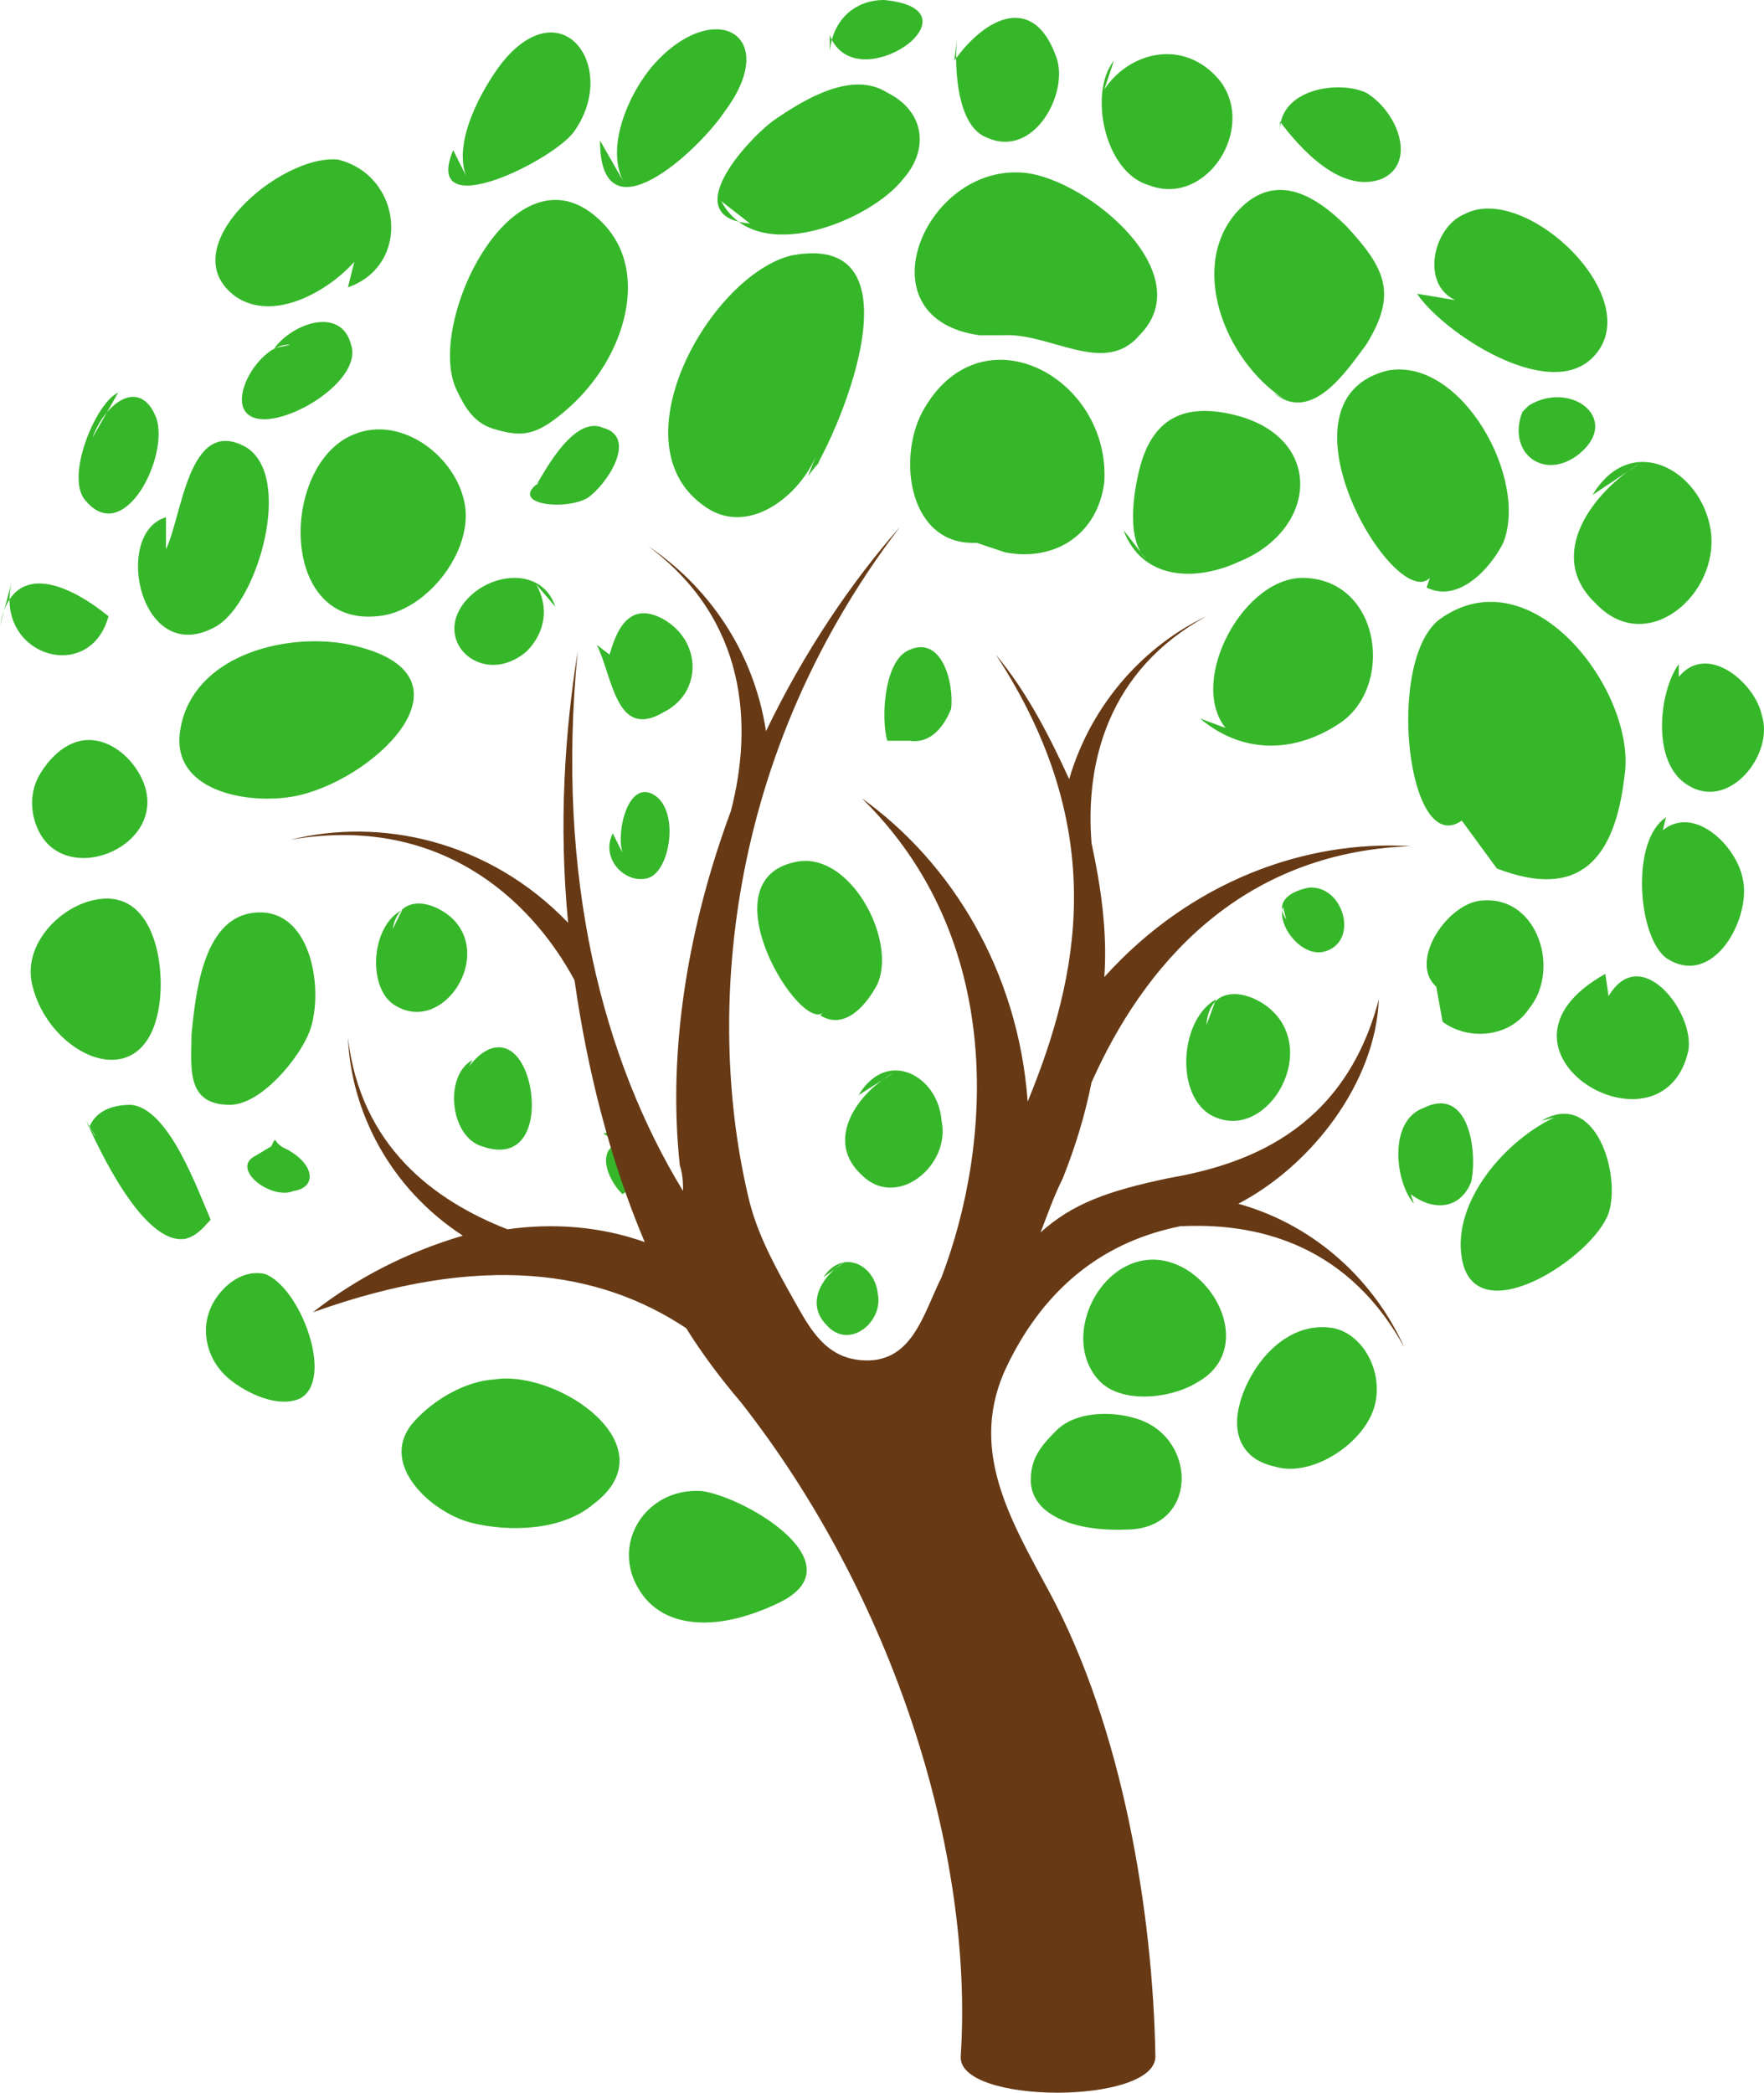 <?xml version="1.0" encoding="utf-8" standalone="no"?><!-- Generator: Adobe Illustrator 15.1.0, SVG Export Plug-In . SVG Version: 6.00 Build 0)  --><svg xmlns="http://www.w3.org/2000/svg" xmlns:xlink="http://www.w3.org/1999/xlink" enable-background="new 0 0 421.642 500" fill="#000000" height="500px" id="Layer_1" version="1.1" viewBox="0 0 421.642 500" width="421.642px" x="0px" xml:space="preserve" y="0px">
<g id="change1">
	<path clip-rule="evenodd" d="M212.077,176.992c-1.523-5.337-0.76-18.31,4.581-21.364   c8.396-4.57,11.445,7.635,10.679,13.736c-1.531,3.811-4.574,8.395-9.923,7.628H212.077L212.077,176.992z M47.665,164.188   c-2.41,2.931-4.075,6.484-4.65,10.708c-2.017,14.831,17.898,17.662,28.705,15.065c19.066-4.581,43.48-28.992,12.198-35.859   C72.241,151.562,55.758,154.347,47.665,164.188z M70.386,221.735c-2.428-2.727-5.807-4.261-10.28-3.576   c-11.76,1.803-13.408,19.814-14.332,29.014c0,7.632-1.531,16.794,9.147,16.794c7.639,0,16.797-11.445,19.084-17.554   C76.474,239.825,75.794,227.817,70.386,221.735z M297.715,346.338c-4.31-5.62-0.897-14.41,2.588-19.587   c4.194-6.228,10.775-10.812,18.574-9.401c6.872,1.539,11.442,9.926,9.923,17.554c-1.636,9.024-14.128,17.714-23.085,15.744   c-2.197-0.484-4.451-1.121-6.291-2.578C298.754,347.537,298.188,346.956,297.715,346.338z M246.391,353.497   c0.012-5.185,2.566-8.179,6.12-11.725c4.581-4.574,12.976-4.574,18.316-3.054c15.249,3.821,16.016,25.945-0.76,26.712   c-6.294,0.287-14.008-0.268-19.337-3.992c-2.638-1.844-4.299-4.429-4.34-7.703C246.391,353.657,246.391,353.575,246.391,353.497z    M50.92,324.717c-2.229-4.265-2.371-9.449,0.262-13.84c2.46-4.097,7.129-7.646,12.146-6.492   c8.392,3.054,16.779,25.178,8.392,29.751c-5.302,2.361-12.701-1.251-16.797-4.552C53.236,328.226,51.884,326.557,50.92,324.717z    M196.822,241.836c-5.333,5.337-28.221-31.278-6.864-35.852c12.972-3.054,24.417,18.302,19.84,28.984   c-2.298,4.581-7.632,11.445-13.74,7.628L196.822,241.836L196.822,241.836z M202.166,301.335c-5.344,3.05-9.915,9.911-4.577,15.267   c5.341,6.09,13.729-0.771,12.209-7.628c-0.778-6.872-8.399-10.678-12.976-3.813L202.166,301.335L202.166,301.335z M213.607,256.324   c-8.391,4.581-16.786,16.023-7.627,24.421c8.395,8.38,21.357-2.298,19.074-12.976c-0.76-10.678-12.977-17.539-19.837-6.104   L213.607,256.324L213.607,256.324z M306.68,216.658c-1.52,4.581,4.581,12.205,9.922,10.682c8.396-2.287,4.566-16.015-3.828-15.255   c-3.811,0.764-8.392,3.047-5.342,7.628L306.68,216.658L306.68,216.658z M290.653,238.789c-8.396,4.574-9.915,22.116-1.527,27.45   c12.969,7.639,26.701-14.488,14.503-25.17c-5.345-4.573-14.503-6.101-15.267,3.822L290.653,238.789L290.653,238.789z    M349.403,196.062c-12.965,9.155-18.317-38.139-5.341-48.061c22.12-16.019,47.286,17.546,44.243,37.379   c-2.298,19.837-10.686,29.751-30.511,22.127L349.403,196.062L349.403,196.062z M292.951,173.935l-6.108-2.279   c9.911,8.387,22.12,8.387,32.81,1.52c13.732-8.392,10.667-34.329-7.64-35.089C297.521,137.319,283.793,162.489,292.951,173.935   L292.951,173.935z M273.878,133.505c-4.581-4.574-3.051-15.255-1.531-21.36c3.051-12.206,10.689-16.012,22.888-12.965   c21.367,5.341,19.837,27.461,0.756,35.092c-9.914,4.574-22.876,4.574-27.461-7.631L273.878,133.505L273.878,133.505z    M233.441,129.691c-16.027,0.76-19.066-19.836-12.977-31.278c13.739-25.17,45.021-8.388,43.491,16.783   c-1.52,12.209-11.445,19.077-23.654,16.786L233.441,129.691L233.441,129.691z M337.958,287.606   c-4.573-5.337-6.108-19.837,2.287-22.88c10.678-5.345,12.961,9.911,11.441,17.542c-2.283,6.101-8.392,7.621-14.492,3.054   L337.958,287.606L337.958,287.606z M148.764,203.689c-1.527-5.333,1.52-17.539,7.632-13.729c6.097,3.81,3.81,18.306-1.531,19.837   c-5.337,1.527-11.446-4.581-8.396-10.682L148.764,203.689L148.764,203.689z M142.667,154.102   c3.802,7.627,4.57,22.891,16.019,16.022c9.14-4.577,9.14-16.786,0-22.124c-6.872-3.81-10.682,0-12.969,8.395L142.667,154.102   L142.667,154.102z M96.126,217.418c-7.628,3.821-8.392,19.077-1.531,22.891c11.445,6.864,23.654-12.208,12.976-21.356   c-4.585-3.821-12.209-5.345-13.729,3.046L96.126,217.418L96.126,217.418z M151.349,366.164c-1.782,4.547-1.359,10.008,2.279,14.943   c2.218,3.009,5.391,4.983,9,5.885c7.805,1.951,16.481-0.656,23.515-4.03c19.073-9.151-7.624-25.166-18.317-26.701   C160.012,355.664,153.722,360.1,151.349,366.164z M101.595,357.586c-5.281-4.927-8.175-11.829-2.557-18.019   c4.689-5.169,12.128-9.561,19.211-10.004c15.248-2.287,41.957,16.015,23.65,29.762c-7.494,6.417-20.105,6.768-29.208,4.511   C109.046,362.931,104.863,360.637,101.595,357.586z M20.604,267.77l2.283,3.818c-0.752-0.76-0.752-1.52-1.531-2.287   c1.531-3.814,5.341-5.333,9.922-5.333c9.159,0.76,16.027,20.582,19.084,27.457c-1.531,1.52-3.058,3.811-6.119,4.57   C34.333,297.525,23.654,274.638,20.604,267.77L20.604,267.77z M148.004,273.107c-5.337,1.531-3.065,8.402,0.76,12.216   c6.868-3.814,4.582-16.79-4.577-14.496L148.004,273.107L148.004,273.107z M112.905,253.281c-6.864,3.81-5.333,18.306,2.294,20.597   c12.961,4.57,13.739-11.445,9.911-19.073c-3.058-6.108-8.391-6.108-12.969,0L112.905,253.281L112.905,253.281z M61.041,276.161   c-6.119,3.054,3.807,10.689,9.147,8.387c5.348-0.76,5.348-6.101-1.527-9.911c-3.813-1.531-2.283-3.81-3.813-0.76L61.041,276.161   L61.041,276.161z M35.037,220.506c-2.631-4.455-6.985-7.114-13.693-5.185c-8.058,2.316-15.632,10.834-13.715,19.646   c3.817,17.554,27.457,28.225,30.515,4.581C38.876,233.869,38.212,225.884,35.037,220.506z M3.05,138.086L0,149.528   c3.05-16.783,17.55-9.155,25.938-2.291C21.356,164.023-2.287,156.396,3.05,138.086L3.05,138.086z M18.034,177.35   c1.341-0.458,2.776-0.648,4.291-0.484c4.868,0.529,9.06,4.328,11.252,8.514c8.395,16.023-17.556,27.468-24.418,12.976   c-2.039-4.309-2.077-9.397,0.477-13.557C11.602,181.592,14.494,178.553,18.034,177.35z M39.673,123.59v7.631   c3.818-7.631,5.337-32.042,19.07-24.418c11.445,6.864,3.05,36.623-6.861,42.724C33.577,160.209,26.697,127.404,39.673,123.59   L39.673,123.59z M28.228,93.835c-5.341,2.298-12.969,20.601-7.624,25.941c9.144,10.674,19.833-10.682,16.783-19.837   c-3.81-9.915-12.202-3.806-15.252,4.582L28.228,93.835L28.228,93.835z M69.429,82.397c-6.868-0.768-15.259,12.961-9.926,16.782   c6.108,4.574,27.464-7.631,24.414-16.782c-2.287-9.155-13.729-5.341-18.306,0.76L69.429,82.397L69.429,82.397z M83.165,68.661   l1.52-6.101c-6.108,6.868-19.073,14.496-28.232,8.391C40.437,59.506,67.13,36.623,80.867,38.146   C96.126,41.964,98.413,63.32,83.165,68.661L83.165,68.661z M108.324,35.863c-7.628,18.302,24.417,2.283,29.002-4.585   c10.678-15.252-3.05-34.329-17.557-16.012c-4.57,6.101-11.445,18.302-8.395,26.697L108.324,35.863L108.324,35.863z M143.419,33.569   l6.108,10.686c-5.341-8.391,0.756-22.127,6.868-28.988c14.496-16.026,30.503-6.875,16.775,11.435   C167.074,35.863,143.419,57.983,143.419,33.569L143.419,33.569z M198.341,8.391c6.119,16.027,37.39-6.093,12.976-8.391   c-6.857,0-12.209,4.581-12.976,12.213V8.391L198.341,8.391z M228.856,8.391l-0.753,6.108c7.628-10.678,19.069-16.019,24.407-0.76   c3.05,8.388-5.338,24.407-16.779,19.069C228.104,29.759,228.104,13.74,228.856,8.391L228.856,8.391z M266.25,14.5   c-6.101,7.628-2.294,26.705,8.384,29.755c13.729,5.337,25.938-13.736,16.786-25.181c-8.384-9.911-21.355-6.86-27.464,2.294   L266.25,14.5L266.25,14.5z M305.912,28.999c4.57,6.097,14.496,17.539,24.407,13.725c8.406-3.813,3.825-16.022-3.803-20.596   c-6.864-3.054-20.604-0.76-20.604,9.151V28.999L305.912,28.999z M363.885,98.413c-3.803,9.922,5.355,16.783,13.735,9.922   c9.919-8.396-2.29-17.546-12.201-11.442L363.885,98.413L363.885,98.413z M338.726,70.188l9.147,1.523   c-8.396-3.81-5.345-17.546,2.283-20.596c14.495-7.632,44.243,20.596,30.515,34.333C369.992,96.133,344.822,79.343,338.726,70.188   L338.726,70.188z M392.116,110.625c-11.445,6.865-22.876,22.12-10.679,33.565c12.209,12.965,29.748-2.298,27.457-17.55   c-2.271-14.496-19.065-23.647-28.224-8.391L392.116,110.625L392.116,110.625z M401.274,158.683v3.046   c6.857-8.391,18.299,1.535,19.837,9.155c3.051,9.159-7.628,22.887-17.542,16.787C394.399,182.326,396.697,164.783,401.274,158.683   L401.274,158.683z M398.217,195.302c-8.388,5.337-6.868,28.225,0,33.562c11.445,7.632,20.604-9.911,18.306-19.065   c-1.508-7.635-11.434-17.55-19.073-11.442L398.217,195.302L398.217,195.302z M383.721,232.681   c-32.798,18.31,13.729,45.767,19.849,18.31c1.52-9.155-11.453-25.938-19.081-12.965L383.721,232.681L383.721,232.681z    M371.523,267.006c-11.441,5.341-24.407,19.844-22.12,33.565c3.051,18.317,31.268,0,35.085-10.682   c3.051-9.144-3.051-29.748-16.016-22.12L371.523,267.006L371.523,267.006z M259.915,313.793c-1.77,5.393-1.289,11.412,2.521,15.77   c5.333,6.104,17.538,4.574,23.64,0.767c16.786-9.158,0-35.096-16.012-28.228C265.274,304.158,261.591,308.698,259.915,313.793z    M172.415,48.065c8.388,16.026,35.852,4.581,43.491-5.341c6.089-6.86,5.337-16.022-3.829-20.596   c-8.391-5.341-19.826,1.531-27.464,6.872c-6.093,4.57-22.876,22.876-5.341,24.407L172.415,48.065L172.415,48.065z M128.938,115.195   c-7.639,5.341,6.09,6.868,11.431,3.821c4.57-3.054,12.209-14.496,3.818-16.79c-6.861-3.047-13.74,9.918-16.027,13.736   L128.938,115.195L128.938,115.195z M109.366,131.799c1.626-3.653,2.349-7.534,1.758-11.14c-1.86-11.353-14.987-21.587-26.44-16.906   c-17.554,6.872-18.306,45.774,5.333,43.484C97.917,146.712,105.808,139.803,109.366,131.799z M125.834,103.448   c-2.319,0.376-4.823-0.008-8.163-1.088c-4.568-1.482-6.635-5.225-8.57-9.285c-7.639-16.019,14.481-61.026,35.085-39.669   c8.725,9.043,6.672,22.574,0.972,32.626c-3.015,5.322-7.062,9.903-11.889,13.639C130.498,101.82,128.27,103.053,125.834,103.448z    M132.741,144.95l-4.581-5.337c3.062,5.337,2.287,11.445-2.279,16.015c-10.682,9.155-23.654-3.05-13.74-12.961   C118.25,136.559,129.691,135.799,132.741,144.95L132.741,144.95z M196.194,109.817c-1.408,2.004-2.561,4.257-3.938,6.142   c8.378-11.449,28.984-61.034-3.058-54.925c-19.065,4.577-41.96,44.25-21.371,59.502c10.693,8.395,23.662-2.287,27.465-12.201   c0,0-1.263,3.166-2.16,5.419 M234.204,80.103h5.341c11.446-0.76,24.411,9.922,32.802,0c15.26-15.252-14.495-38.899-28.983-38.899   C220.465,40.444,205.98,76.296,234.204,80.103L234.204,80.103z M308.21,96.133l-3.828-2.298   c9.158,7.632,17.558-5.337,22.135-11.438c7.628-12.209,4.569-18.306-4.577-28.232c-7.632-7.628-17.558-13.721-26.705-3.05   C283.793,64.851,293.703,87.738,308.21,96.133L308.21,96.133z M341.775,138.086l-0.778,2.287   c7.64,3.817,15.267-4.574,18.317-10.682c6.104-15.255-9.911-44.243-27.465-41.193C302.862,95.358,333.385,146.478,341.775,138.086   L341.775,138.086z M343.295,235.728l1.527,8.395c6.101,4.574,16.022,3.814,20.597-3.054c7.624-9.147,2.29-26.697-10.682-25.937   C346.354,215.131,336.438,229.634,343.295,235.728z" fill="#35b729" fill-rule="evenodd"/>
</g>
<g id="change2">
	<path clip-rule="evenodd" d="M229.635,491.285c3.181-48.661-16.027-109.844-52.646-156.381   c-4.574-5.341-9.163-11.445-12.965-17.554c-20.604-13.717-48.824-18.298-89.254-3.803c10.678-8.387,22.876-14.496,35.852-18.313   c-17.546-11.446-26.705-29.748-27.457-47.298c3.039,25.941,20.589,38.914,38.135,45.778c10.678-1.523,22.12-0.771,32.798,3.05   c-8.38-19.836-13.729-41.204-16.771-62.561c-10.686-19.833-32.805-39.662-67.897-33.565c21.356-5.337,47.29,0,66.367,19.836   c-2.298-23.654-0.767-45.77,2.291-64.847c-5.345,54.169,6.101,97.653,25.17,128.92c0-1.527,0-3.803-0.764-6.101   c-3.05-28.217,2.294-57.972,12.209-84.677c5.341-20.596,3.818-45.771-19.836-63.32c13.736,9.163,25.177,24.418,28.228,44.255   c9.158-19.077,20.593-35.86,32.035-48.825c-44.236,57.979-45.767,122.056-35.856,161.726c2.229,8.347,6.525,15.993,10.732,23.472   c3.626,6.447,7.242,13.047,15.518,13.877c12.485,1.251,15.091-10.931,19.532-19.795c12.209-32.053,15.248-80.874-19.074-114.439   c21.357,15.263,37.383,41.201,39.663,72.472c12.209-29.748,19.844-64.836-7.617-106.797c7.617,9.151,12.966,19.83,17.535,29.755   c5.341-18.313,18.317-32.049,32.802-38.914c-23.643,12.972-28.98,35.088-27.461,54.166c2.287,10.682,3.818,21.364,3.055,32.042   c20.6-22.887,48.057-32.805,73.238-31.282c-41.204,1.527-64.08,28.991-76.293,56.459c-1.52,7.617-3.81,15.256-6.86,22.887   c-2.283,4.574-3.813,9.147-5.333,12.954c7.62-6.856,16.012-9.915,30.507-12.954c17.539-3.062,41.953-10.682,50.352-42.72   c-0.767,19.833-16.026,39.659-33.576,48.817c19.081,5.337,32.81,19.073,39.674,34.333c-12.965-23.643-33.569-29.748-52.628-28.996   h-0.778c-1.05,0.216-2.097,0.455-3.14,0.715c-17.981,4.503-30.422,16.153-38.381,32.601c-9.517,19.666,0.585,36.5,10.045,54.039   c17.535,32.522,24.79,76.58,25.383,110.987C276.362,502.916,228.875,502.894,229.635,491.285z" fill="#673a15" fill-rule="evenodd"/>
</g>
</svg>
